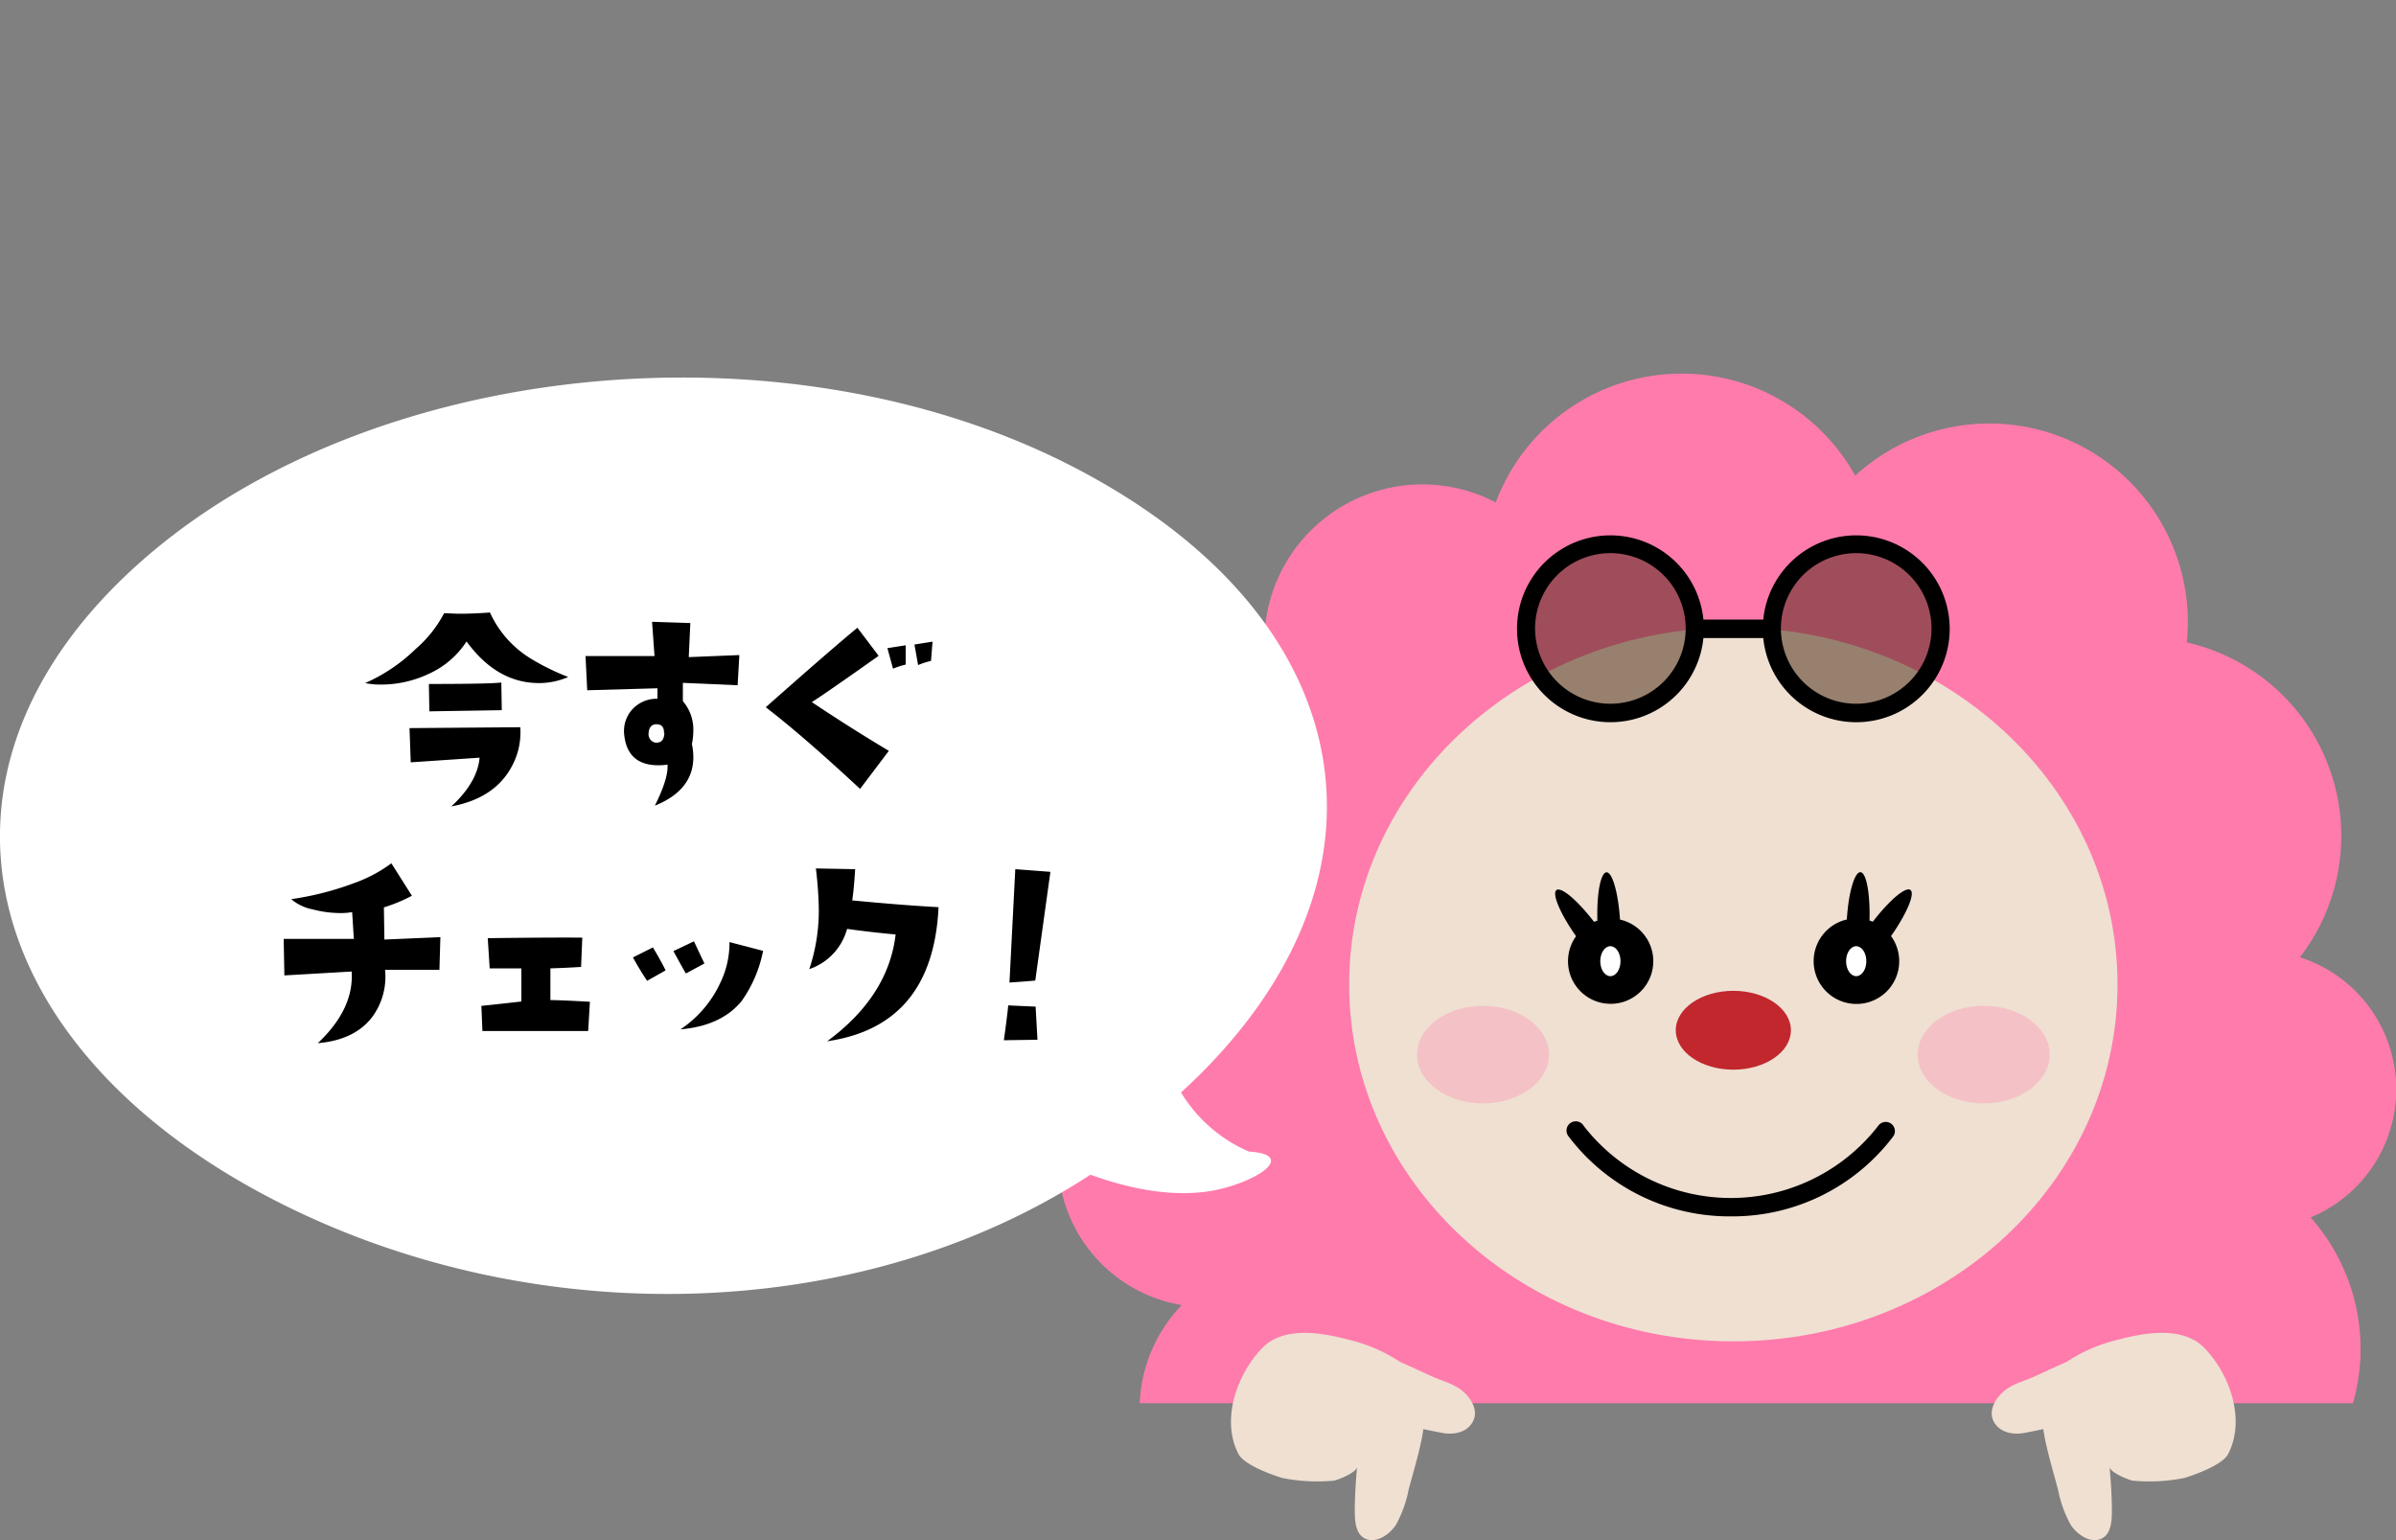 <svg width="350" height="225" fill="none" xmlns="http://www.w3.org/2000/svg"><rect width="100%" height="100%" fill="#808080" stroke="none"/><g clip-path="url(#a)"><path d="M172.66 190.63a21.912 21.912 0 0 0-6.17 14.37h177.22a28.926 28.926 0 0 0-6.19-27.15 20.25 20.25 0 0 0-1.56-38 29.002 29.002 0 0 0-16.52-46 29.005 29.005 0 0 0-15.817-28.889A29.002 29.002 0 0 0 271 69.49a28.998 28.998 0 0 0-42.739-9.114A29.003 29.003 0 0 0 218.5 73.4a23.102 23.102 0 0 0-32.875 13.95 23.101 23.101 0 0 0 .115 13.41 29.004 29.004 0 0 0-22.342 19.167 29.006 29.006 0 0 0 5.932 28.833 21.664 21.664 0 0 0-14.716 22.235 21.661 21.661 0 0 0 18.006 19.665l.04-.03Z" fill="#FF7BAC"/><path d="M253.2 195.96c30.994 0 56.12-23.344 56.12-52.14s-25.126-52.14-56.12-52.14c-30.994 0-56.12 23.344-56.12 52.14s25.126 52.14 56.12 52.14Z" fill="#EFE0D2"/><path d="M236.65 134.35c-.27-4-1.15-7-2-6.91-.85.09-1.42 3.18-1.31 7.06l-.49.17c-2.36-3.07-4.74-5.12-5.47-4.65-.73.47.52 3.46 2.85 6.75a6.235 6.235 0 0 0 .096 7.43 6.232 6.232 0 0 0 10.188-.402 6.237 6.237 0 0 0-.49-7.415 6.235 6.235 0 0 0-3.344-2.033h-.03Zm42.4-4.35c-.73-.47-3.11 1.58-5.47 4.65l-.49-.17c.11-3.88-.45-7-1.31-7.06-.86-.06-1.76 2.95-2 6.91a6.248 6.248 0 0 0-4.835 5.678 6.255 6.255 0 0 0 7.969 6.418 6.245 6.245 0 0 0 4.517-5.933 6.247 6.247 0 0 0-1.191-3.743c2.29-3.27 3.56-6.24 2.81-6.75Z" fill="#000"/><path d="M235.24 142.61c.817 0 1.48-.981 1.48-2.19 0-1.21-.663-2.19-1.48-2.19s-1.48.98-1.48 2.19c0 1.209.663 2.19 1.48 2.19Zm35.91 0c.817 0 1.48-.981 1.48-2.19 0-1.21-.663-2.19-1.48-2.19s-1.48.98-1.48 2.19c0 1.209.663 2.19 1.48 2.19Z" fill="#fff"/><path d="M253.2 156.27c4.645 0 8.41-2.579 8.41-5.76 0-3.181-3.765-5.76-8.41-5.76s-8.41 2.579-8.41 5.76c0 3.181 3.765 5.76 8.41 5.76Z" fill="#C1272D"/><path opacity=".3" d="M216.63 161.2c5.33 0 9.65-3.192 9.65-7.13 0-3.938-4.32-7.13-9.65-7.13s-9.65 3.192-9.65 7.13c0 3.938 4.32 7.13 9.65 7.13Zm73.14 0c5.329 0 9.65-3.192 9.65-7.13 0-3.938-4.321-7.13-9.65-7.13-5.33 0-9.65 3.192-9.65 7.13 0 3.938 4.32 7.13 9.65 7.13Z" fill="#FF7BAC"/><path d="M252.84 177.7a29.465 29.465 0 0 1-23.72-11.7 1.343 1.343 0 0 1-.273-1.042 1.344 1.344 0 0 1 1.086-1.12 1.341 1.341 0 0 1 1.05.242c.149.11.274.249.367.41a27.22 27.22 0 0 0 43 0 1.345 1.345 0 0 1 1.865-.355 1.345 1.345 0 0 1 .355 1.865 29.434 29.434 0 0 1-23.73 11.7Z" fill="#000"/><path opacity=".5" d="M235.24 104.16c6.793 0 12.3-5.507 12.3-12.3 0-6.793-5.507-12.3-12.3-12.3-6.793 0-12.3 5.507-12.3 12.3 0 6.793 5.507 12.3 12.3 12.3Zm35.91 0c6.793 0 12.3-5.507 12.3-12.3 0-6.793-5.507-12.3-12.3-12.3-6.793 0-12.3 5.507-12.3 12.3 0 6.793 5.507 12.3 12.3 12.3Z" fill="#42210B"/><path d="M271.15 78.21a13.66 13.66 0 0 0-13.58 12.3h-8.74a13.649 13.649 0 1 0 0 2.7h8.74a13.646 13.646 0 0 0 9.311 11.614 13.648 13.648 0 0 0 16.749-18.5 13.648 13.648 0 0 0-12.48-8.114Zm-35.91 24.6a10.996 10.996 0 0 1-10.163-6.79 11 11 0 1 1 10.163 6.79Zm35.91 0a10.996 10.996 0 0 1-10.163-6.79 11 11 0 1 1 10.163 6.79Z" fill="#000"/><path d="M213.83 203.38c-1.36-1.23-2.86-1.5-4.51-2.24-1.65-.74-3.18-1.47-4.79-2.17a23.537 23.537 0 0 0-7.77-3.31c-3.79-1-9.26-1.91-12.34 1.24-3.7 3.78-6.11 10.45-3.52 15.5.95 1.84 6 3.39 6.33 3.5a25.78 25.78 0 0 0 7.61.41c.69-.12 3.33-1.21 3.39-2-.17 2-.31 4.08-.33 6.13 0 1.56 0 3.94 1.87 4.47 1.58.45 3.34-.9 4.15-2.15a17.628 17.628 0 0 0 1.85-5.15c.54-2 1.13-4 1.61-6.05.1-.44.2-.87.29-1.3.09-.43.18-1 .25-1.48 1 .21 1.94.41 2.91.58 1.55.26 3.56-.06 4.39-1.81.71-1.49-.28-3.17-1.39-4.17Zm78.74 0c1.36-1.23 2.86-1.5 4.51-2.24 1.65-.74 3.18-1.47 4.79-2.17a23.537 23.537 0 0 1 7.77-3.31c3.79-1 9.26-1.91 12.34 1.24 3.7 3.78 6.11 10.45 3.51 15.5-.94 1.84-6 3.39-6.32 3.5a25.85 25.85 0 0 1-7.62.41c-.68-.12-3.32-1.21-3.39-2 .18 2 .32 4.08.34 6.13 0 1.56 0 3.94-1.87 4.47-1.58.45-3.34-.9-4.15-2.15a17.628 17.628 0 0 1-1.85-5.15c-.54-2-1.13-4-1.61-6.05-.1-.44-.2-.87-.29-1.3-.09-.43-.18-1-.25-1.48-1 .21-1.94.41-2.92.58-1.54.26-3.55-.06-4.38-1.81-.71-1.49.28-3.17 1.39-4.17Z" fill="#EFE0D2"/><path d="M182.42 168.23a21.64 21.64 0 0 1-9.9-8.63c32.92-30.07 27.48-68.55-14.82-90.91C115.2 46.2 53.6 52.38 20.1 82.48c-33.5 30.1-23.71 69.74 18.78 92.22 38.07 20.15 86.63 19 120.41-3.09 4.89 1.79 12.29 3.7 19 2.09 6.23-1.52 10.71-5.07 4.13-5.47Z" fill="#fff"/><path d="M83 98.9c-1.346.59-2.8.893-4.27.89-4.093 0-7.62-2.027-10.58-6.08a12.8 12.8 0 0 1-5.45 4.7 16.295 16.295 0 0 1-7.08 1.6c-.766.008-1.53-.066-2.28-.22a24.908 24.908 0 0 0 7.4-5 17.729 17.729 0 0 0 4.13-5.2c.72 0 1.48.07 2.28.07 1.33 0 2.8-.06 4.42-.18a15.29 15.29 0 0 0 5.91 6.7A33.84 33.84 0 0 0 83 98.9Zm-7 7.34a10.44 10.44 0 0 1-1.42 6.05c-1.687 2.92-4.57 4.76-8.65 5.52 2.54-2.35 3.91-4.72 4.13-7.12l-10.06.68-.18-5 16.18-.13Zm-2.7-2.49-10.58.17-.07-4c5.89 0 9.41-.07 10.58-.21l.07 4.04ZM108 95.7l-.25 4.41c-.74-.04-3.407-.157-8-.35v2.67a6.341 6.341 0 0 1 1.53 4.27 10.03 10.03 0 0 1-.21 2c.137.631.207 1.274.21 1.92 0 3.2-1.87 5.57-5.62 7.08 1.333-2.667 1.95-4.667 1.85-6a8.217 8.217 0 0 1-1.32.1c-3.013 0-4.68-1.47-5-4.41a4.71 4.71 0 0 1 1.16-3.74 4.829 4.829 0 0 1 3.69-1.57v-1.53l-10.26.29-.25-5h10.08l-.36-5 5.59.18-.23 4.98 7.39-.3Zm-11 11.39c0-.8-.27-1.23-1-1.28-.73-.05-1.2.38-1.25 1.28a1.239 1.239 0 0 0 .93 1.39c.9.1 1.32-.37 1.37-1.39H97Zm32.84 2.6-4.2 5.56c-5.6-5.2-10.193-9.177-13.78-11.93 6.6-5.84 11.063-9.71 13.39-11.61l3.1 4.1c-5.147 3.647-8.4 5.9-9.76 6.76a255.208 255.208 0 0 0 11.25 7.12Zm2.46-12.6a11.22 11.22 0 0 0-1.85.6l-.82-3 2.67-.42v2.82Zm3.92-3.35-.22 2.81c-.645.154-1.277.358-1.89.61l-.53-3 2.64-.42Zm-71.89 43.17-.14 4.77h-7.94a9.92 9.92 0 0 1-1.89 6.91c-1.71 2.23-4.35 3.5-7.94 3.81 3.54-3.333 5.19-6.823 4.95-10.47l-9.83.57-.1-5.34h10.25l-.25-3.91a9.075 9.075 0 0 1-1.67.14 15.943 15.943 0 0 1-4.1-.54 6.848 6.848 0 0 1-3.13-1.49 43.719 43.719 0 0 0 9.22-2.36 20.614 20.614 0 0 0 5.41-2.88l3 4.74a23.366 23.366 0 0 1-4.09 1.7l.07 4.7 8.18-.35Zm21.84 9.44-.25 4.27H70.47l-.15-3.67c1-.1 2.947-.313 5.84-.64v-4.84h-4.63l-.28-4.41c6.067-.08 10.67-.107 13.81-.08l-.18 4.28c-1.4.09-2.89.16-4.48.21v4.63c1.41.02 3.32.11 5.77.25Zm11.06-4.59-2.7 1.53a43.824 43.824 0 0 1-2.07-3.42l2.92-1.46c.83 1.4 1.45 2.52 1.85 3.35Zm5.66-1-2.7 1.46c-.41-.69-1-1.78-1.82-3.27l3-1.43c.72 1.53 1.22 2.61 1.52 3.2v.04Zm8.58-1.85a18.992 18.992 0 0 1-3.16 7.37c-2 2.4-4.97 3.767-8.91 4.1a16.482 16.482 0 0 0 5.84-6.84 13.356 13.356 0 0 0 1.32-5.91l4.91 1.28Zm25.63-6.38c-.547 11.56-5.97 18.09-16.27 19.59 5.96-4.393 9.293-9.593 10-15.6-2.593-.24-4.957-.513-7.09-.82a8.57 8.57 0 0 1-5.52 5.88 27.08 27.08 0 0 0 1.39-8.65 55.583 55.583 0 0 0-.43-6.06l5.74.11c-.12 1.92-.26 3.44-.43 4.56 4.92.473 9.123.803 12.61.99Zm14.45 19.37-4.91.07c.28-2 .5-3.69.64-5.09l4 .18.27 4.84Zm1.89-24.53-2.21 15.88c-1 .1-2.3.19-3.77.29l.85-16.56 5.13.39Z" fill="#000"/></g><defs><clipPath id="a"><path fill="#fff" d="M0 0h350v225H0z"/></clipPath></defs></svg>